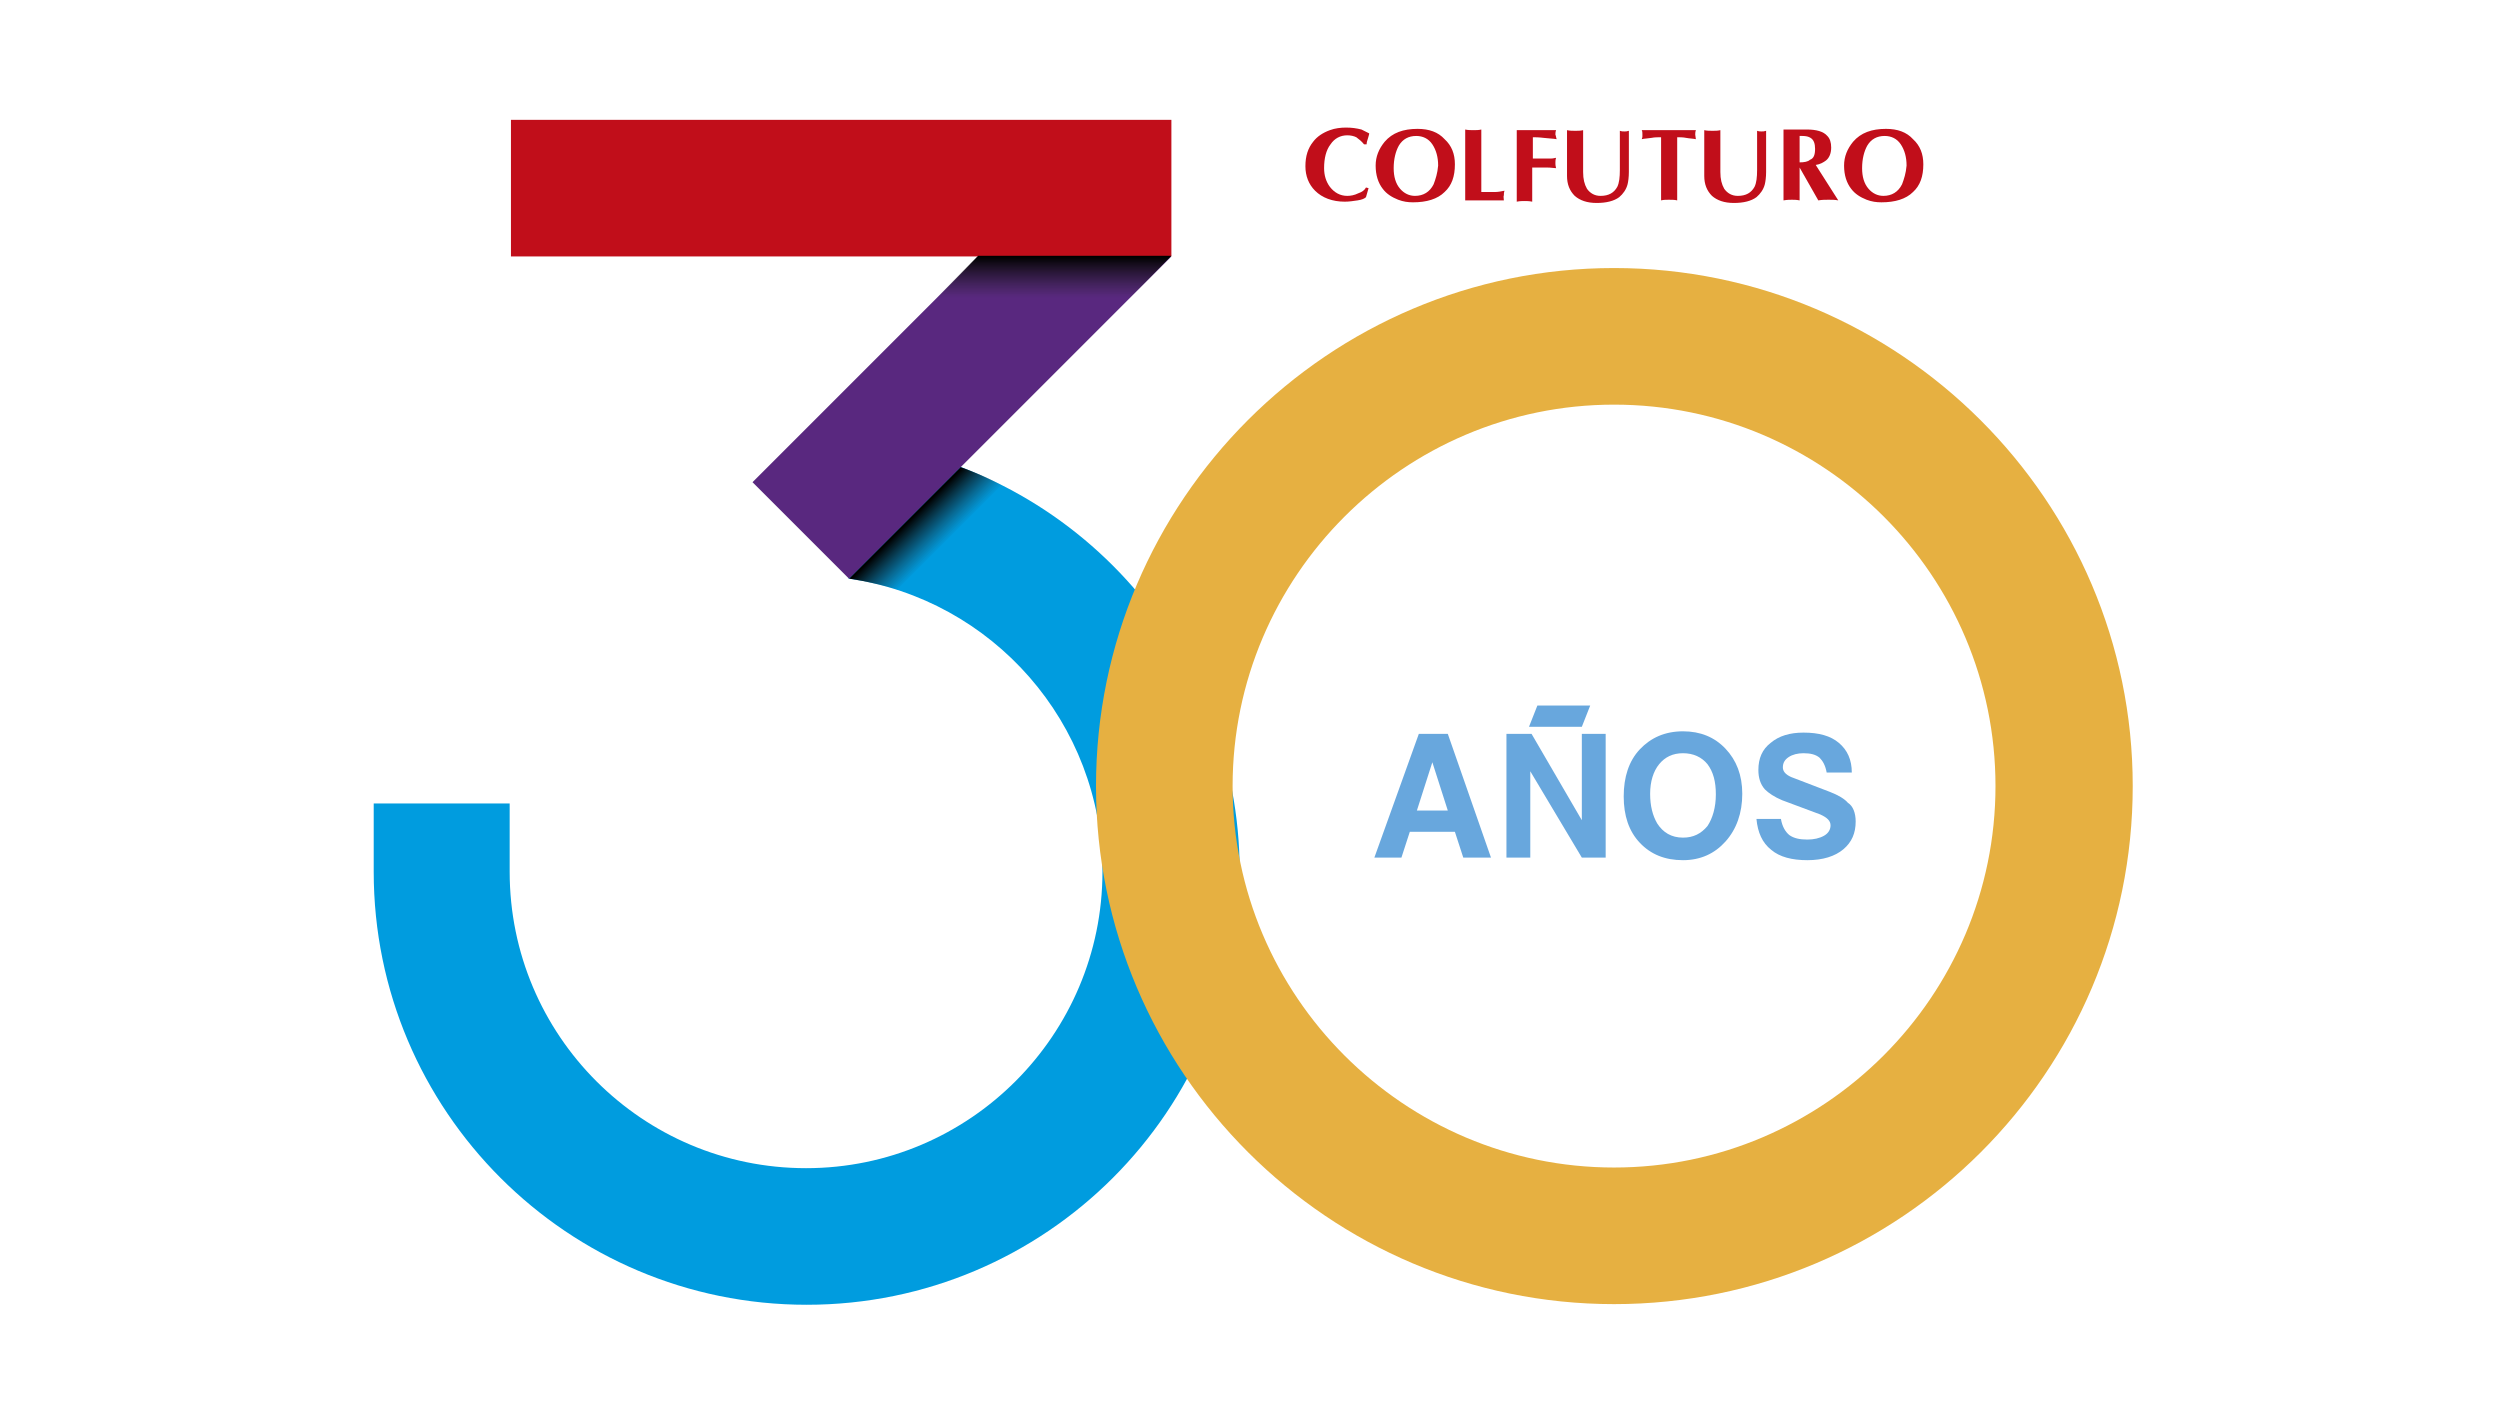 <?xml version="1.0" encoding="utf-8"?>
<!-- Generator: Adobe Illustrator 25.3.1, SVG Export Plug-In . SVG Version: 6.00 Build 0)  -->
<svg version="1.1" id="Capa_1" xmlns="http://www.w3.org/2000/svg" xmlns:xlink="http://www.w3.org/1999/xlink" x="0px" y="0px"
	 viewBox="0 0 388 219" style="enable-background:new 0 0 388 219;" xml:space="preserve">
<style type="text/css">
	.st0{fill-rule:evenodd;clip-rule:evenodd;fill:#C10E1A;}
	.st1{fill:#009CDF;}
	.st2{fill:#59287F;}
	.st3{fill:#C10E1A;}
	.st4{fill:#E6B041;}
	.st5{fill:url(#SVGID_1_);}
	.st6{fill:url(#SVGID_2_);}
	.st7{fill:#68A7DD;}
</style>
<g>
	<g>
		<g>
			<g>
				<path class="st0" d="M212.5,20.7c0,0.2-0.1,0.4-0.2,0.8c-0.1,0.3-0.2,0.6-0.2,0.9h-0.4c-0.4-0.5-0.8-0.8-1.2-1.1
					c-0.4-0.2-0.9-0.3-1.4-0.3c-1.1,0-2,0.5-2.6,1.4c-0.7,0.9-1,2.2-1,3.7c0,1.1,0.3,2.1,0.9,2.9c0.7,0.9,1.6,1.4,2.7,1.4
					c0.5,0,1.1-0.1,1.7-0.4c0.6-0.2,1-0.5,1.2-0.9l0.4,0.1l-0.4,1.4c-0.2,0.2-0.6,0.4-1.3,0.5c-0.7,0.1-1.3,0.2-2,0.2
					c-1.9,0-3.5-0.6-4.6-1.7c-1-1-1.5-2.3-1.5-3.8c0-1.6,0.4-2.8,1.2-3.8c0.6-0.8,1.5-1.4,2.6-1.8c0.8-0.3,1.7-0.4,2.5-0.4
					c0.9,0,1.6,0.1,2.4,0.3C211.7,20.3,212.1,20.5,212.5,20.7z"/>
				<path class="st0" d="M225.8,25.5c0,1.9-0.5,3.3-1.6,4.3c-1.1,1.1-2.8,1.6-4.9,1.6c-0.8,0-1.5-0.1-2.3-0.4
					c-1-0.4-1.8-0.9-2.4-1.7c-0.7-0.9-1.1-2.1-1.1-3.6c0-1.4,0.5-2.6,1.4-3.7c1.2-1.4,2.9-2,5.1-2c1.8,0,3.2,0.5,4.2,1.6
					C225.3,22.6,225.8,23.9,225.8,25.5z M223.2,25.7c0-1.3-0.3-2.4-0.9-3.3c-0.6-0.9-1.5-1.3-2.5-1.3c-1.2,0-2.1,0.5-2.7,1.5
					c-0.5,0.9-0.8,2.1-0.8,3.5c0,1.3,0.3,2.4,1,3.2c0.6,0.7,1.4,1.1,2.3,1.1c1.3,0,2.3-0.6,2.9-1.8
					C222.8,27.8,223.1,26.9,223.2,25.7z"/>
				<path class="st0" d="M233.4,31.1h-6v-11c0.4,0.1,0.9,0.1,1.3,0.1c0.4,0,0.8,0,1.2-0.1v9.7h0.3c0.6,0,1.2,0,1.8,0
					c0.5,0,1-0.1,1.5-0.2c-0.1,0.3-0.1,0.5-0.1,0.7C233.3,30.5,233.4,30.8,233.4,31.1z"/>
				<path class="st0" d="M241.6,21.6c-0.6-0.1-1.2-0.1-2-0.2c-0.8-0.1-1.4-0.1-1.7-0.1v3.3c0.2,0,0.5,0,1,0c0.5,0,0.8,0,0.8,0
					c0.4,0,0.8,0,1.1,0c0.3,0,0.5-0.1,0.7-0.1c-0.1,0.3-0.1,0.6-0.1,0.8c0,0.2,0,0.4,0.1,0.8c-0.3,0-0.8-0.1-1.4-0.1
					c-0.6,0-1.4,0-2.3,0v5.3c-0.5-0.1-0.9-0.1-1.2-0.1c-0.3,0-0.7,0-1.2,0.1V20.2h6.1c-0.1,0.3-0.1,0.5-0.1,0.7
					C241.5,21.1,241.5,21.4,241.6,21.6z"/>
				<path class="st0" d="M252.8,26.7c0,0.8-0.1,1.5-0.2,1.9c-0.2,0.8-0.7,1.5-1.3,2c-0.8,0.6-2,0.9-3.5,0.9c-1.5,0-2.6-0.4-3.4-1.1
					c-0.8-0.8-1.2-1.8-1.2-3.1v-7.1c0.4,0.1,0.9,0.1,1.3,0.1c0.4,0,0.8,0,1.2-0.1v6.5c0,1.1,0.2,1.9,0.6,2.6
					c0.5,0.7,1.2,1.1,2.1,1.1c1.3,0,2.1-0.5,2.6-1.4c0.3-0.6,0.4-1.5,0.4-2.6v-6.1c0.3,0.1,0.5,0.1,0.7,0.1c0.2,0,0.4,0,0.7-0.1
					V26.7z"/>
				<path class="st0" d="M263.2,21.6c-0.5-0.1-1-0.1-1.5-0.2c-0.5-0.1-1-0.1-1.4-0.1v9.8c-0.4-0.1-0.9-0.1-1.3-0.1
					c-0.4,0-0.8,0-1.2,0.1v-9.8c-0.5,0-1,0-1.5,0.1c-0.6,0.1-1.1,0.1-1.5,0.2c0-0.1,0.1-0.2,0.1-0.4c0-0.1,0-0.3,0-0.4
					c0-0.2,0-0.4-0.1-0.6h8.4c-0.1,0.3-0.1,0.5-0.1,0.7C263.1,21.1,263.2,21.4,263.2,21.6z"/>
				<path class="st0" d="M274.1,26.7c0,0.8-0.1,1.5-0.2,1.9c-0.2,0.8-0.7,1.5-1.3,2c-0.8,0.6-2,0.9-3.5,0.9c-1.5,0-2.6-0.4-3.4-1.1
					c-0.8-0.8-1.2-1.8-1.2-3.1v-7.1c0.4,0.1,0.9,0.1,1.3,0.1c0.4,0,0.8,0,1.2-0.1v6.5c0,1.1,0.2,1.9,0.6,2.6
					c0.5,0.7,1.2,1.1,2.1,1.1c1.3,0,2.1-0.5,2.6-1.4c0.3-0.6,0.4-1.5,0.4-2.6v-6.1c0.3,0.1,0.5,0.1,0.7,0.1c0.2,0,0.4,0,0.7-0.1
					V26.7z"/>
				<path class="st0" d="M285.3,31.1c-0.5-0.1-1-0.1-1.5-0.1c-0.5,0-1,0-1.6,0.1l-2.9-5.1v5.1c-0.5-0.1-0.9-0.1-1.2-0.1
					c-0.3,0-0.7,0-1.3,0.1v-11h3.6c1.5,0,2.6,0.3,3.2,1c0.4,0.4,0.6,1,0.6,1.8c0,0.9-0.3,1.6-0.8,2c-0.4,0.3-0.9,0.6-1.6,0.7
					L285.3,31.1z M281.7,23.1c0-0.8-0.2-1.4-0.7-1.7c-0.3-0.2-0.7-0.3-1.3-0.3c-0.1,0-0.1,0-0.2,0c-0.1,0-0.1,0-0.2,0v4.1
					c0.7,0,1.3-0.1,1.6-0.4C281.5,24.6,281.7,24,281.7,23.1z"/>
				<path class="st0" d="M298.5,25.5c0,1.9-0.5,3.3-1.6,4.3c-1.1,1.1-2.8,1.6-4.9,1.6c-0.8,0-1.5-0.1-2.3-0.4
					c-1-0.4-1.8-0.9-2.4-1.7c-0.7-0.9-1.1-2.1-1.1-3.6c0-1.4,0.5-2.6,1.4-3.7c1.2-1.4,2.9-2,5.1-2c1.8,0,3.2,0.5,4.2,1.6
					C298,22.6,298.5,23.9,298.5,25.5z M295.9,25.7c0-1.3-0.3-2.4-0.9-3.3c-0.6-0.9-1.5-1.3-2.5-1.3c-1.2,0-2.1,0.5-2.7,1.5
					c-0.5,0.9-0.8,2.1-0.8,3.5c0,1.3,0.3,2.4,1,3.2c0.6,0.7,1.4,1.1,2.3,1.1c1.3,0,2.3-0.6,2.9-1.8
					C295.5,27.8,295.8,26.9,295.9,25.7z"/>
			</g>
		</g>
		<path class="st1" d="M131.7,68.4v21.4c22.3,3.2,39.4,22.4,39.4,45.5c0,25.3-20.6,46-46,46s-46-20.6-46-46v-10.6H58v10.6
			c0,37.1,30.1,67.2,67.2,67.2s67.2-30.1,67.2-67.2C192.4,100.4,165.8,71.7,131.7,68.4z"/>
		
			<rect x="113.9" y="46.7" transform="matrix(0.707 -0.707 0.707 0.707 3.245 122.346)" class="st2" width="70.7" height="21.2"/>
		<rect x="79.3" y="18.6" class="st3" width="102.5" height="21.2"/>
		<g>
			<path class="st4" d="M250.5,202.4c-44.3,0-80.4-36.1-80.4-80.4c0-44.3,36.1-80.4,80.4-80.4S331,77.7,331,122
				C331,166.4,294.9,202.4,250.5,202.4z M250.5,62.8c-32.6,0-59.2,26.6-59.2,59.2s26.6,59.2,59.2,59.2c32.6,0,59.2-26.6,59.2-59.2
				S283.2,62.8,250.5,62.8z"/>
		</g>
		<linearGradient id="SVGID_1_" gradientUnits="userSpaceOnUse" x1="163.405" y1="39.84" x2="163.405" y2="46.244">
			<stop  offset="0" style="stop-color:#000000"/>
			<stop  offset="1" style="stop-color:#222221;stop-opacity:0"/>
		</linearGradient>
		<polygon class="st5" points="151.8,39.7 181.8,39.7 175,46.6 145,46.6 		"/>
		
			<linearGradient id="SVGID_2_" gradientUnits="userSpaceOnUse" x1="2296.541" y1="-3139.76" x2="2296.541" y2="-3133.356" gradientTransform="matrix(0.707 -0.707 0.707 0.707 737.429 3924.113)">
			<stop  offset="0" style="stop-color:#000000"/>
			<stop  offset="1" style="stop-color:#222221;stop-opacity:0"/>
		</linearGradient>
		<path class="st6" d="M131.8,89.8L131.8,89.8L131.8,89.8c2.6,0.4,5.1,1,7.5,1.7l16.2-16.2c-2.1-1.1-4.2-2-6.4-2.8L131.8,89.8z"/>
		<g>
			<path class="st7" d="M231.4,133.1h-4.3l-1.3-4h-7l-1.3,4h-4.2l6.9-19.2h4.5L231.4,133.1z M224.7,125.8l-2.4-7.5l-2.4,7.5H224.7z"
				/>
			<path class="st7" d="M249.2,133.1h-3.7l-8-13.4v13.4h-3.7v-19.2l3.9,0l7.8,13.4v-13.4h3.7V133.1z M237.3,112.8l1.3-3.3h8.2
				l-1.3,3.3H237.3z"/>
			<path class="st7" d="M270.4,123.2c0,3-0.9,5.5-2.6,7.4c-1.7,1.9-3.9,2.9-6.6,2.9c-2.8,0-5-0.9-6.7-2.7c-1.7-1.8-2.5-4.2-2.5-7.2
				c0-3,0.8-5.5,2.5-7.3c1.7-1.8,3.9-2.8,6.7-2.8c2.7,0,4.9,0.9,6.6,2.7C269.5,118,270.4,120.3,270.4,123.2z M266.3,123.3
				c0-2-0.4-3.5-1.3-4.7c-0.9-1.1-2.2-1.7-3.8-1.7c-1.6,0-2.8,0.6-3.7,1.7c-0.9,1.1-1.4,2.7-1.4,4.6c0,1.9,0.4,3.4,1.1,4.6
				c0.9,1.4,2.2,2.2,4,2.2c1.6,0,2.8-0.6,3.8-1.8C265.8,127,266.3,125.3,266.3,123.3z"/>
			<path class="st7" d="M288,127.5c0,1.8-0.6,3.2-1.9,4.3c-1.3,1.1-3.2,1.7-5.6,1.7c-2.4,0-4.3-0.5-5.6-1.6
				c-1.4-1.1-2.1-2.7-2.3-4.8h3.8c0.2,1.2,0.7,2,1.3,2.5c0.7,0.5,1.6,0.7,2.8,0.7c1,0,1.9-0.2,2.6-0.6c0.7-0.4,1-1,1-1.6
				c0-0.7-0.5-1.2-1.6-1.7l-5.9-2.2c-1.2-0.5-2.1-1.1-2.7-1.7c-0.7-0.8-1-1.8-1-3c0-1.8,0.6-3.2,1.9-4.2c1.3-1.1,3-1.6,5.1-1.6
				c2.4,0,4.2,0.5,5.5,1.6c1.3,1.1,2,2.6,2,4.6h-3.9c-0.2-1.1-0.6-1.8-1.1-2.3c-0.6-0.5-1.4-0.7-2.5-0.7c-0.9,0-1.7,0.2-2.3,0.6
				c-0.6,0.4-0.9,0.9-0.9,1.6c0,0.6,0.4,1.1,1.3,1.5l6,2.3c1.3,0.5,2.3,1.1,2.8,1.7C287.6,125.1,288,126.2,288,127.5z"/>
		</g>
	</g>
</g>
</svg>
